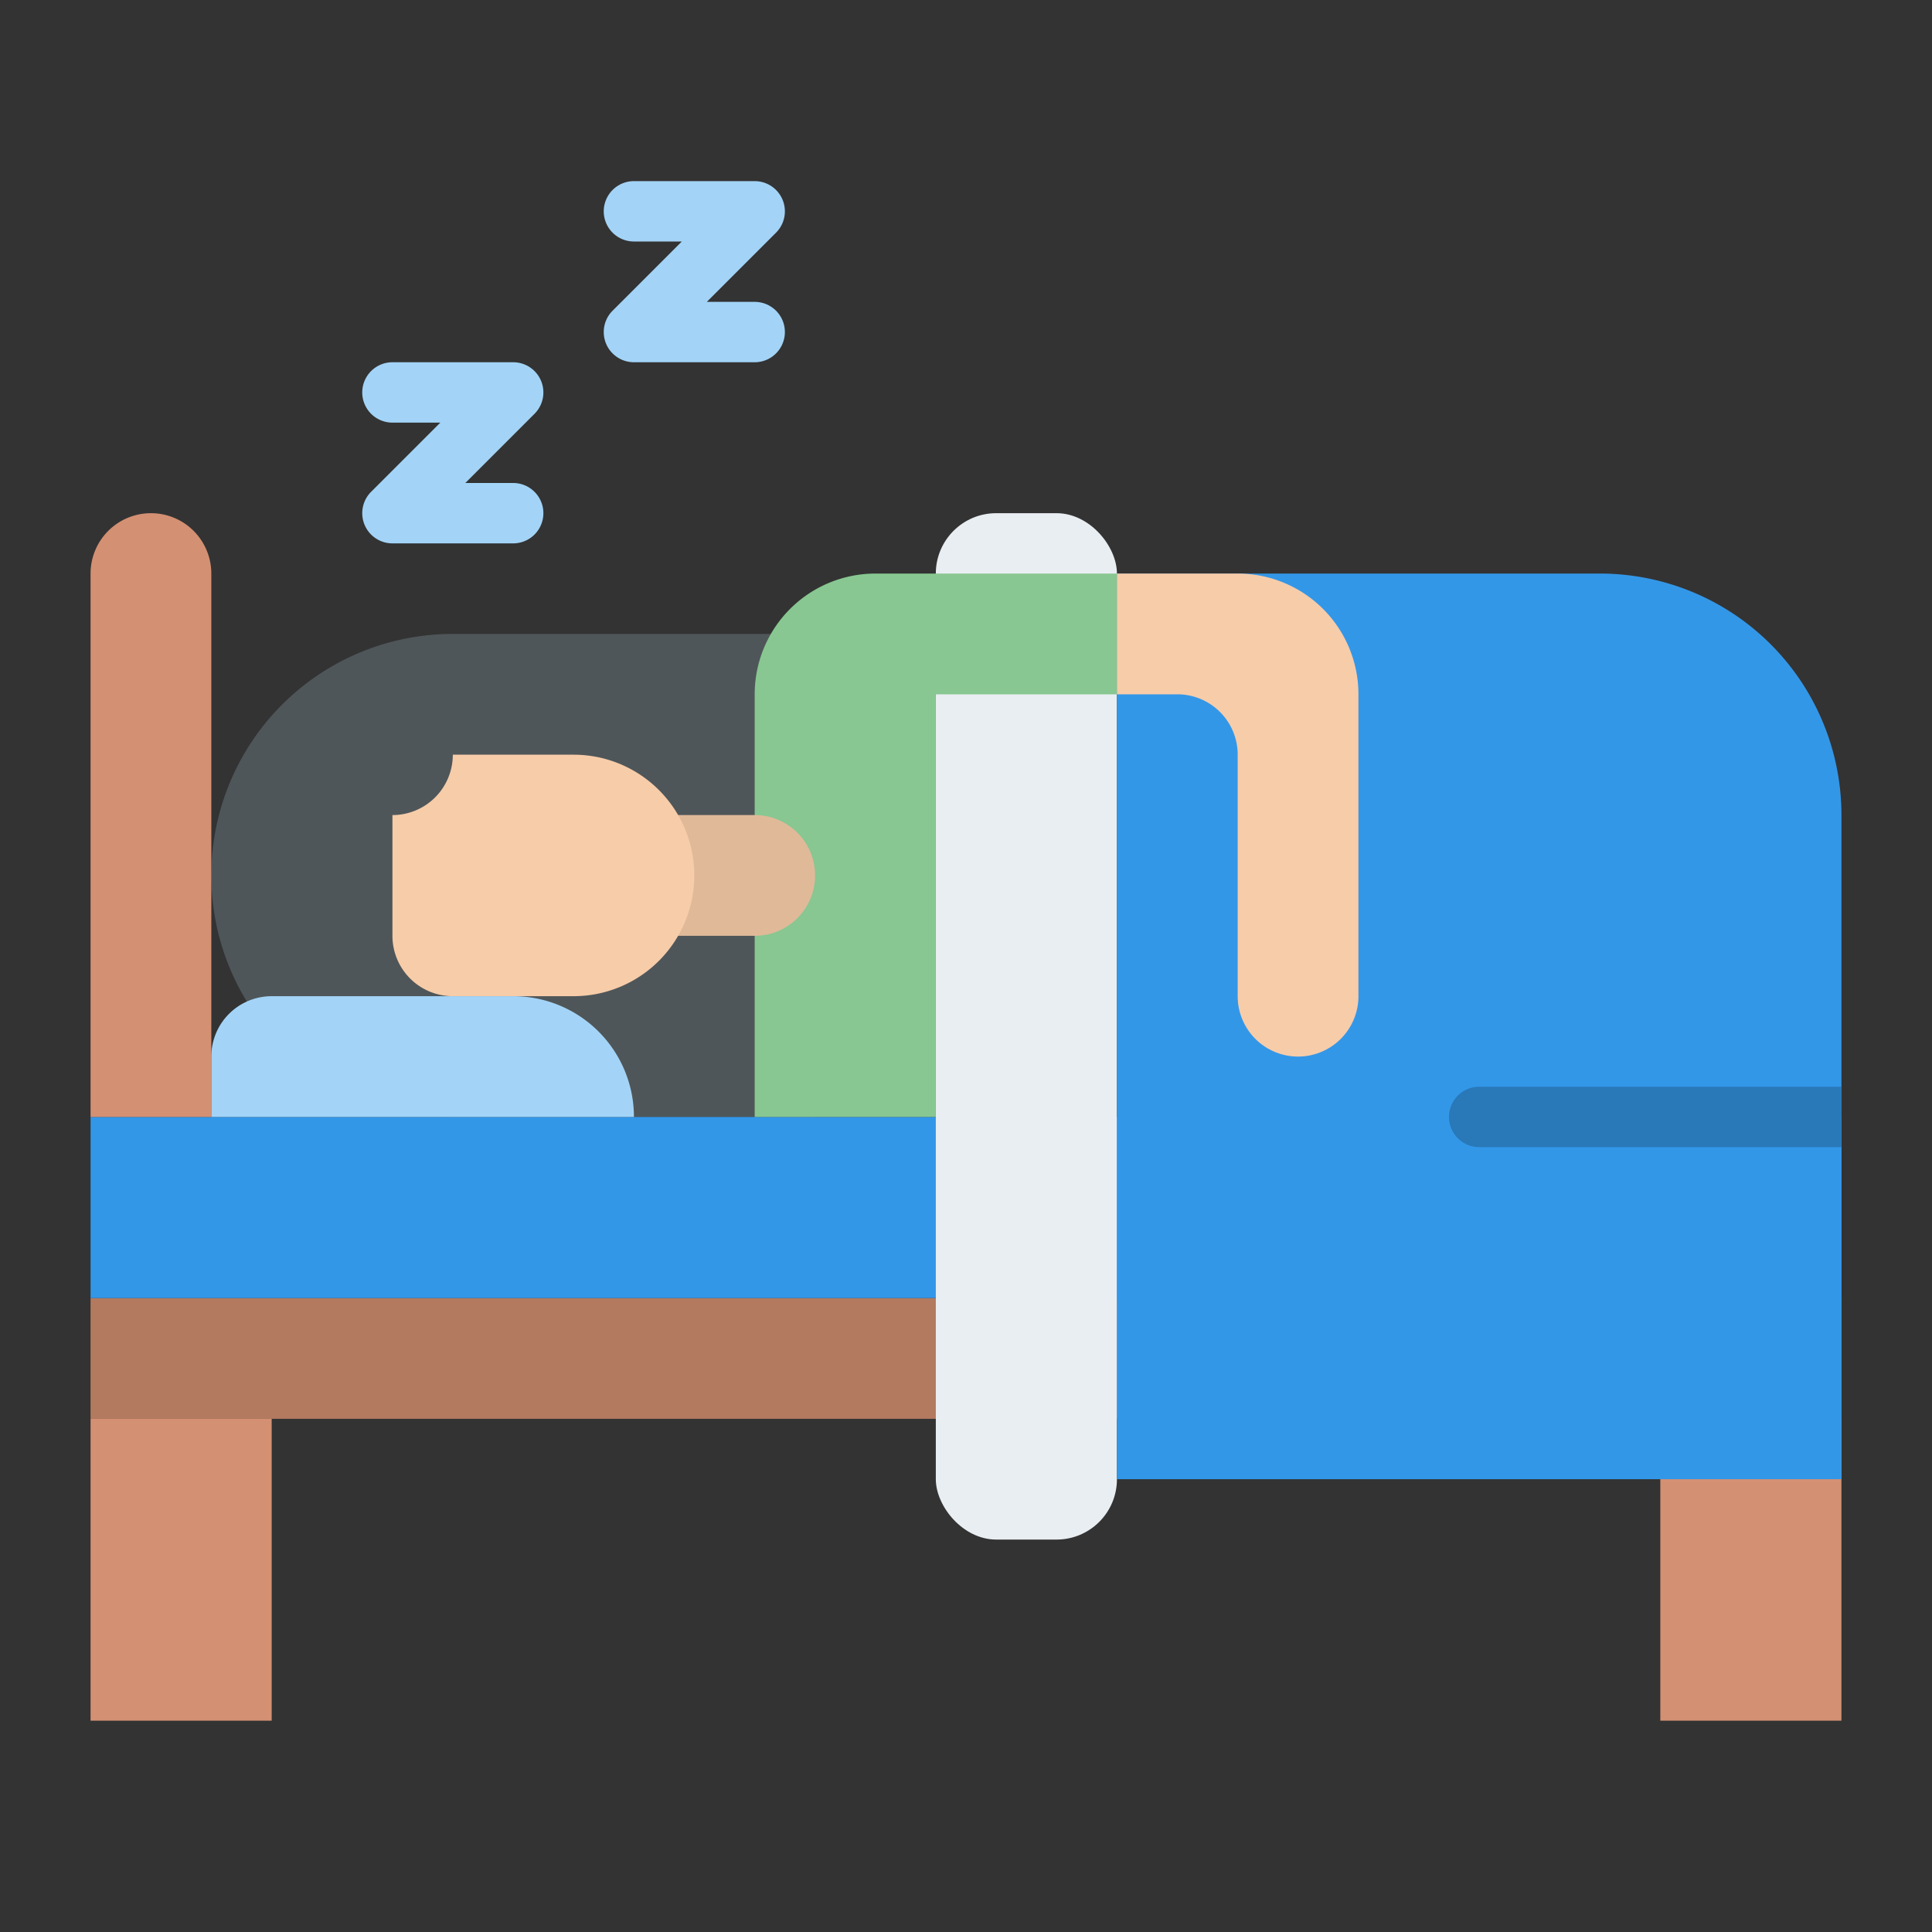 <svg xmlns="http://www.w3.org/2000/svg" width="512" viewBox="0 0 512 512" height="512" id="Flat"><rect x="0" y="0" width="512" height="512" fill="#333333" stroke="none"/><path fill="#b37a60" d="m24 344h464v32h-464z"></path><path fill="#d49073" d="m24 376h48v80h-48z"></path><path fill="#d49073" d="m440 376h48v80h-48z"></path><path transform="matrix(0 1 -1 0 368 96)" fill="#4f5659" d="m72 152h128a0 0 0 0 1 0 0v96a64 64 0 0 1 -64 64 64 64 0 0 1 -64-64v-96a0 0 0 0 1 0 0z"></path><path transform="matrix(-1 0 0 -1 512 640)" fill="#3397e8" d="m24 296h464v48h-464z"></path><rect y="136" x="248" width="48" rx="16" height="272" fill="#e9eef2"></rect><path fill="#3397e8" d="m488 216v176h-192v-240h128a64 64 0 0 1 64 64z"></path><path fill="#88c791" d="m232 152a32 32 0 0 0 -32 32v112h48v-112h48v-32z"></path><path fill="#f7cca9" d="m360 232v-48a32 32 0 0 0 -32-32h-32v32h16a16 16 0 0 1 16 16v64a16 16 0 0 0 16 16 16 16 0 0 0 16-16z"></path><path transform="matrix(0 1 -1 0 416 48)" fill="#e0b999" d="m184 200a16 16 0 0 1 16 16v48a0 0 0 0 1 0 0h-32a0 0 0 0 1 0 0v-48a16 16 0 0 1 16-16z"></path><path fill="#f7cca9" d="m184 232a32 32 0 0 0 -32-32h-32a16 16 0 0 1 -16 16v32a16 16 0 0 0 16 16h32a32 32 0 0 0 32-32z"></path><path transform="matrix(-1 0 0 -1 80 432)" fill="#d49073" d="m24 136h32a0 0 0 0 1 0 0v144a16 16 0 0 1 -16 16 16 16 0 0 1 -16-16v-144a0 0 0 0 1 0 0z"></path><g fill="#a3d4f7"><path transform="matrix(-1 0 0 -1 224 560)" d="m56 264h112a0 0 0 0 1 0 0v16a16 16 0 0 1 -16 16h-64a32 32 0 0 1 -32-32 0 0 0 0 1 0 0z"></path><path d="m136 144h-32a8 8 0 0 1 -5.657-13.657l18.344-18.343h-12.687a8 8 0 0 1 0-16h32a8 8 0 0 1 5.657 13.657l-18.344 18.343h12.687a8 8 0 0 1 0 16z"></path><path d="m200 96h-32a8 8 0 0 1 -5.657-13.657l18.344-18.343h-12.687a8 8 0 0 1 0-16h32a8 8 0 0 1 5.657 13.657l-18.344 18.343h12.687a8 8 0 0 1 0 16z"></path></g><path fill="#2978b8" d="m488 288v16h-96a8 8 0 0 1 0-16z"></path></svg>